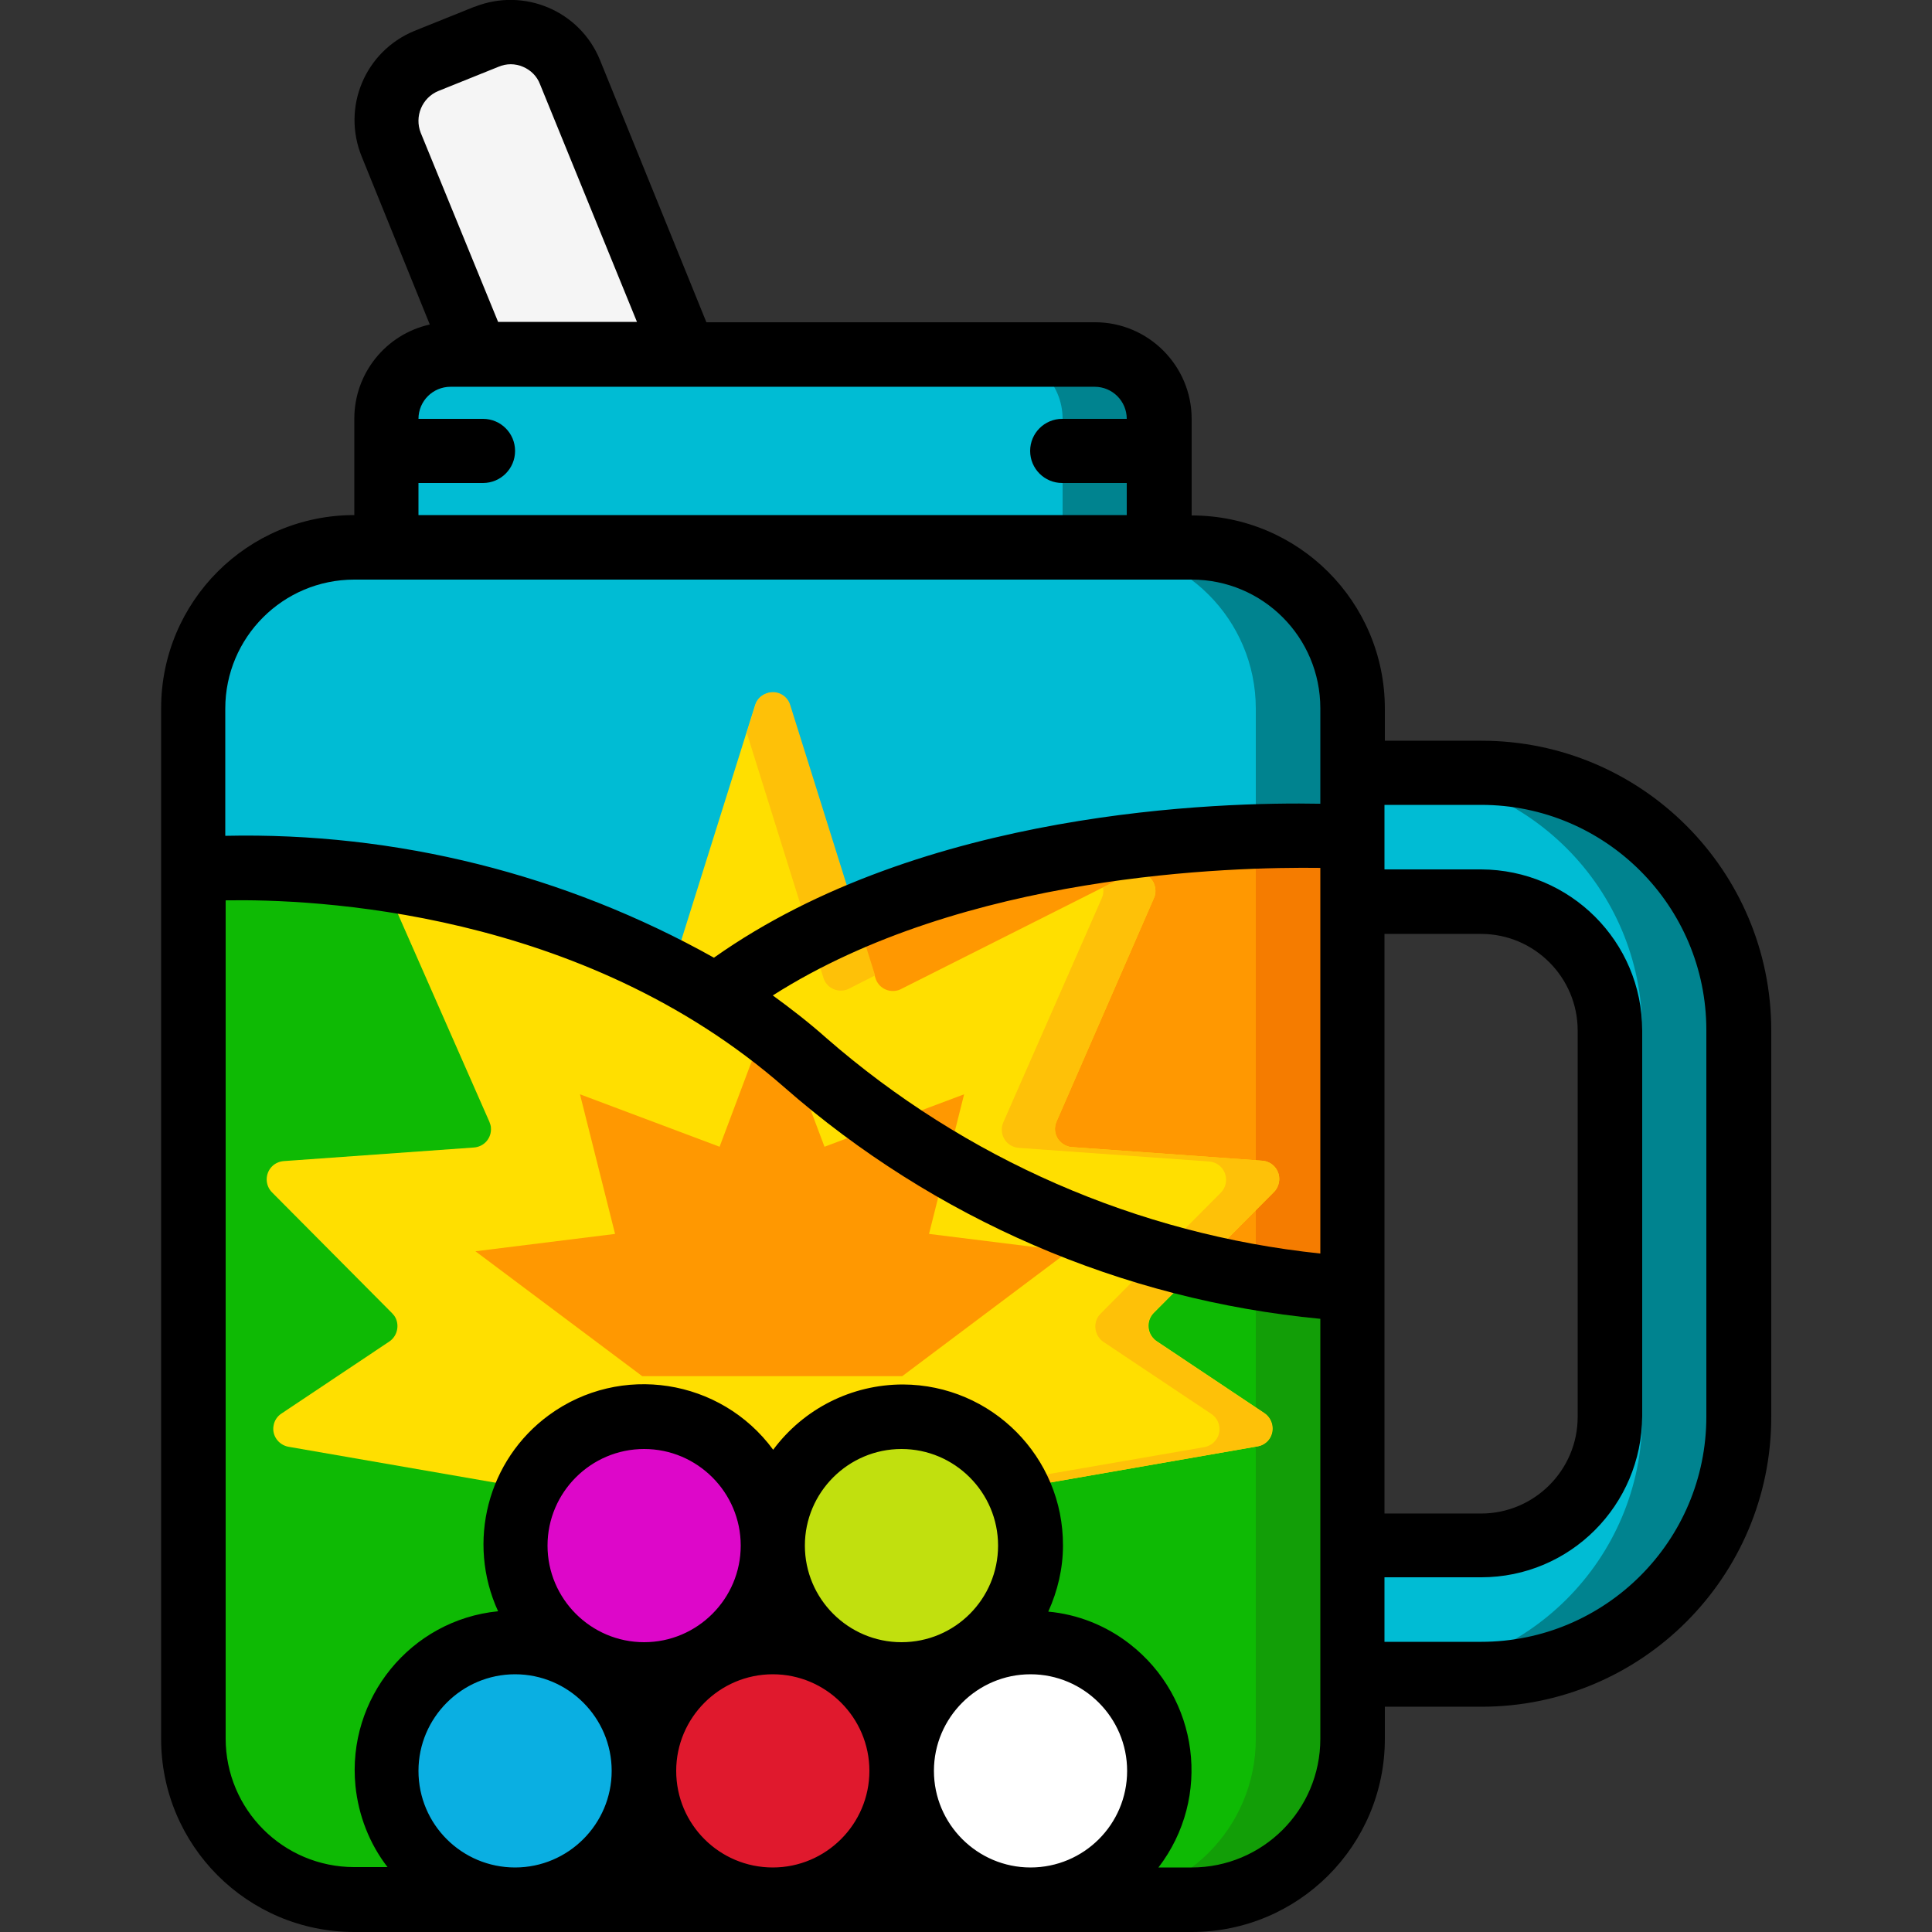 <?xml version="1.0" encoding="UTF-8"?>
<!-- Generator: Adobe Illustrator 26.2.1, SVG Export Plug-In . SVG Version: 6.00 Build 0)  -->
<svg xmlns="http://www.w3.org/2000/svg" xmlns:xlink="http://www.w3.org/1999/xlink" version="1.1" id="Layer_1" x="0px" y="0px" viewBox="0 0 512 512" style="enable-background:new 0 0 512 512;" xml:space="preserve">
<rect x="0" y="0" width="512" height="512" fill="#333333" stroke="none"/>
<style type="text/css">
	.st0{fill:#00BCD4;}
	.st1{fill:#00838F;}
	.st2{fill:#0EBA04;}
	.st3{fill:#129E07;}
	.st4{fill:#FF9801;}
	.st5{fill:#F57C00;}
	.st6{fill:#F5F5F5;}
	.st7{fill:#E0192D;}
	.st8{fill:#FFFFFF;}
	.st9{fill:#0AAFE2;}
	.st10{fill:#FFDF00;}
	.st11{fill:#FEC108;}
	.st12{fill:#DD07C9;}
	.st13{fill:#C1E00E;}
</style>
<g id="Icons">
	<path class="st0" d="M119.5,93.9h170.7c9.4,0,17.1,7.6,17.1,17.1v34.1l0,0H102.4l0,0v-34.1C102.4,101.5,110,93.9,119.5,93.9z"></path>
	<path class="st1" d="M290.1,93.9h-25.6c9.4,0,17.1,7.6,17.1,17.1v34.1h25.6v-34.1C307.2,101.5,299.6,93.9,290.1,93.9z"></path>
	<path class="st2" d="M358.4,341.3v119.5c0,23.6-19.1,42.7-42.7,42.7H93.9c-23.6,0-42.7-19.1-42.7-42.7V230.4   c48.4-2.6,96.6,9.1,138.4,33.6c8.4,5.2,16.3,11.1,23.7,17.6C253.7,317.1,304.7,338.2,358.4,341.3z"></path>
	<path class="st3" d="M213.3,281.6c-7.4-6.5-15.4-12.4-23.7-17.6c-41.7-24.5-89.7-36.2-137.9-33.6c39.7,1.7,78.3,13.3,112.3,33.6   c8.4,5.2,16.3,11.1,23.7,17.6c40.3,35.5,91.4,56.6,145.1,59.7v119.5c0,23.6-19.1,42.7-42.7,42.7h25.6c23.6,0,42.7-19.1,42.7-42.7   V341.3C304.7,338.2,253.7,317.1,213.3,281.6z"></path>
	<path class="st0" d="M358.4,187.7v34.1c0,0-104.6-7-168.8,42.2c-41.8-24.6-90-36.3-138.4-33.6v-42.7c0-23.6,19.1-42.7,42.7-42.7   h221.9C339.3,145.1,358.4,164.2,358.4,187.7z"></path>
	<path class="st1" d="M315.7,145.1h-25.6c23.6,0,42.7,19.1,42.7,42.7v34c15.6-0.5,25.6,0.1,25.6,0.1v-34.1   C358.4,164.2,339.3,145.1,315.7,145.1z"></path>
	<path class="st1" d="M51.2,230.3L51.2,230.3l0.5,0.1L51.2,230.3z"></path>
	<path class="st0" d="M460.8,273.1v102.4c0,37.7-30.6,68.3-68.3,68.3h-34.1v-34.1h34.1c18.9,0,34.1-15.3,34.1-34.1V273.1   c0-18.9-15.3-34.1-34.1-34.1h-34.1v-34.1h34.1C430.2,204.8,460.8,235.4,460.8,273.1z"></path>
	<path class="st1" d="M392.5,204.8h-25.6c37.7,0,68.3,30.6,68.3,68.3v102.4c0,37.7-30.6,68.3-68.3,68.3h25.6   c37.7,0,68.3-30.6,68.3-68.3V273.1C460.8,235.4,430.2,204.8,392.5,204.8z"></path>
	<path class="st4" d="M358.4,221.9v119.5c-53.7-3.2-104.7-24.2-145.1-59.7c-7.4-6.5-15.4-12.4-23.7-17.6   C253.8,214.9,358.4,221.9,358.4,221.9z"></path>
	<path class="st5" d="M331.2,221.8l1.6,0.1v116.7c8.5,1.6,17,2.5,25.6,2.8V221.9C358.4,221.9,347.8,221.2,331.2,221.8z"></path>
	<path class="st6" d="M181.5,93.9L151,19.1c-3.5-8.7-13.4-12.9-22.1-9.3c0,0-0.1,0-0.1,0L113,16.2c-8.7,3.6-12.9,13.6-9.3,22.3   c0,0,0,0,0,0l22.6,55.4H181.5z"></path>
	<g>
		<circle class="st7" cx="204.8" cy="469.3" r="34.1"></circle>
		<circle class="st8" cx="273.1" cy="469.3" r="34.1"></circle>
		<circle class="st9" cx="136.5" cy="469.3" r="34.1"></circle>
	</g>
</g>
<g id="Icons_00000175287277950779573410000008008838025560760459_">
	<path class="st10" d="M175.5,400.6l-99.1-17.2c-2.6-0.5-4.4-3-3.9-5.6c0.2-1.3,1-2.5,2.1-3.2l28.6-19.1c2.2-1.5,2.8-4.6,1.3-6.8   c-0.2-0.2-0.4-0.5-0.6-0.7l-31.8-32c-1.9-1.9-1.9-5,0-6.9c0.8-0.8,1.9-1.3,3.1-1.4l50.4-3.6c2.7-0.2,4.7-2.5,4.5-5.2   c0-0.5-0.2-1.1-0.4-1.6L103.6,238c-1.1-2.5,0-5.3,2.5-6.4c1.3-0.6,2.8-0.5,4.1,0.1l60.4,30.4c2.4,1.2,5.3,0.2,6.5-2.2   c0.1-0.2,0.2-0.5,0.3-0.7l22.7-72.3c0.8-2.6,3.6-4,6.1-3.1c1.5,0.5,2.7,1.6,3.1,3.1l22.7,72.3c0.8,2.6,3.5,4,6.1,3.2   c0.3-0.1,0.5-0.2,0.7-0.3l60.4-30.4c2.4-1.2,5.3-0.2,6.5,2.2c0.6,1.3,0.7,2.8,0.1,4.1l-25.8,59.2c-1.1,2.5,0,5.3,2.5,6.4   c0.5,0.2,1,0.4,1.6,0.4l50.4,3.6c2.7,0.2,4.7,2.5,4.5,5.2c-0.1,1.2-0.6,2.3-1.4,3.1l-31.8,32c-1.9,1.9-1.9,5,0,6.9   c0.2,0.2,0.4,0.4,0.7,0.6l28.6,19.1c2.2,1.5,2.8,4.5,1.4,6.7c-0.7,1.1-1.9,1.9-3.2,2.1L234,400.6L175.5,400.6z"></path>
	<path class="st11" d="M218.2,259.1c0.8,2.6,3.5,4,6.1,3.2c0.3-0.1,0.5-0.2,0.7-0.3l6.9-3.5l-22.5-71.7c-0.8-2.6-3.6-4-6.1-3.1   c-1.5,0.5-2.7,1.6-3.1,3.1l-2.3,7.4L218.2,259.1z"></path>
	<path class="st11" d="M305.7,347.9c-1.9,1.9-1.9,5,0,6.9c0.2,0.2,0.4,0.4,0.7,0.6l28.6,19.1c2.2,1.5,2.8,4.5,1.4,6.7   c-0.7,1.1-1.9,1.9-3.2,2.1L234,400.6c0.7-0.9,1.3-1.8,1.9-2.7l83.3-14.4c2.6-0.5,4.4-3,3.9-5.6c-0.2-1.3-1-2.5-2.1-3.2l-28.6-19.1   c-2.2-1.5-2.8-4.6-1.3-6.8c0.2-0.2,0.4-0.5,0.6-0.7l31.8-32c1.9-1.9,1.9-5,0-6.9c-0.8-0.8-1.9-1.3-3.1-1.4l-50.4-3.6   c-2.7-0.2-4.7-2.5-4.5-5.2c0-0.5,0.2-1.1,0.4-1.6L292,238c0.4-0.9,0.5-1.8,0.3-2.8l6.9-3.5c2.4-1.2,5.3-0.2,6.5,2.2   c0.6,1.3,0.7,2.8,0.1,4.1l-25.8,59.2c-1.1,2.5,0,5.3,2.5,6.4c0.5,0.2,1,0.4,1.6,0.4l36.6,2.6l13.8,1c2.7,0.2,4.7,2.5,4.5,5.2   c-0.1,1.2-0.6,2.3-1.4,3.1L305.7,347.9z"></path>
	<path class="st4" d="M170.2,364.7L126,331.6l37-4.6l-9.3-37l37,13.9l13.9-37l13.9,37l37-13.9l-9.3,37l37,4.6l-44.1,33.1H170.2z"></path>
</g>
<circle class="st12" cx="170.7" cy="409.6" r="34.1"></circle>
<circle class="st13" cx="238.9" cy="409.6" r="34.1"></circle>
<g id="Icons_copy">
	<path d="M93.9,512h221.9c28.3,0,51.2-22.9,51.2-51.2v-8.5h25.6c42.4,0,76.8-34.4,76.8-76.8V273.1c0-42.4-34.4-76.8-76.8-76.8h-25.6   v-8.5c0-28.3-22.9-51.2-51.2-51.2v-25.6c0-14.1-11.5-25.6-25.6-25.6H187.2L159,15.9c-5.3-13-20.1-19.3-33.2-14.1c0,0-0.1,0-0.1,0   l-15.9,6.4c-13.1,5.4-19.3,20.3-13.9,33.4L113.9,86c-11.7,2.6-20,13-20,24.9v25.6c-28.3,0-51.2,22.9-51.2,51.2v273.1   C42.7,489.1,65.6,512,93.9,512L93.9,512z M110.9,469.3c0-14.1,11.5-25.6,25.6-25.6s25.6,11.5,25.6,25.6c0,14.1-11.5,25.6-25.6,25.6   S110.9,483.5,110.9,469.3L110.9,469.3z M273.1,494.9c-14.1,0-25.6-11.5-25.6-25.6c0-14.1,11.5-25.6,25.6-25.6s25.6,11.5,25.6,25.6   C298.7,483.5,287.2,494.9,273.1,494.9L273.1,494.9z M179.2,469.3c0-14.1,11.5-25.6,25.6-25.6c14.1,0,25.6,11.5,25.6,25.6   c0,14.1-11.5,25.6-25.6,25.6C190.7,494.9,179.2,483.5,179.2,469.3L179.2,469.3z M238.9,435.2c-14.1,0-25.6-11.5-25.6-25.6   c0-14.1,11.5-25.6,25.6-25.6c14.1,0,25.6,11.5,25.6,25.6C264.5,423.7,253.1,435.2,238.9,435.2z M170.7,435.2   c-14.1,0-25.6-11.5-25.6-25.6c0-14.1,11.5-25.6,25.6-25.6c14.1,0,25.6,11.5,25.6,25.6C196.3,423.7,184.8,435.2,170.7,435.2z    M349.9,460.8c0,18.9-15.3,34.1-34.1,34.1H307c14.2-18.5,10.8-45-7.7-59.3c-6.2-4.8-13.7-7.8-21.5-8.5c2.5-5.5,3.9-11.5,3.9-17.5   c0.1-23.5-18.9-42.6-42.4-42.7c-13.6,0-26.3,6.4-34.4,17.3c-13.9-18.9-40.5-23-59.4-9.2c-16.3,11.9-21.9,33.7-13.5,52   c-23.2,2.3-40.1,23.1-37.8,46.3c0.8,7.8,3.7,15.3,8.5,21.5h-8.8c-18.9,0-34.1-15.3-34.1-34.1V238.6c23.3-0.4,94.3,2.5,148,49.5   c39.8,34.9,89.5,56.4,142.1,61.4L349.9,460.8z M366.9,247.5h25.6c14.1,0,25.6,11.5,25.6,25.6v102.4c0,14.1-11.5,25.6-25.6,25.6   h-25.6V247.5z M349.9,238.9v93.3c-48.5-5.1-94.2-25.1-130.9-57.1c-4.6-4.1-9.4-7.8-14.2-11.3c50.7-32.3,121.6-34.1,145.1-33.8   V238.9z M392.5,213.3c33,0,59.7,26.8,59.7,59.7v102.4c0,33-26.8,59.7-59.7,59.7h-25.6v-17.1h25.6c23.6,0,42.6-19.1,42.7-42.7V273.1   c0-23.6-19.1-42.6-42.7-42.7h-25.6v-17.1H392.5z M116.2,24.1l15.9-6.4c2.1-0.9,4.4-0.9,6.5,0c2.1,0.9,3.7,2.5,4.5,4.6l25.7,63H132   l-20.5-50.1C109.8,30.9,111.8,25.9,116.2,24.1L116.2,24.1z M110.9,128H128c4.7,0,8.5-3.8,8.5-8.5c0-4.7-3.8-8.5-8.5-8.5h-17.1   c0-4.7,3.8-8.5,8.5-8.5h170.7c4.7,0,8.5,3.8,8.5,8.5h-17.1c-4.7,0-8.5,3.8-8.5,8.5c0,4.7,3.8,8.5,8.5,8.5h17.1v8.5H110.9L110.9,128   z M93.9,153.6h221.9c18.9,0,34.1,15.3,34.1,34.1V213c-26.6-0.5-105.3,1.6-160.7,40.8c-39.5-22.1-84.2-33.3-129.5-32.3v-33.7   C59.7,168.9,75,153.6,93.9,153.6L93.9,153.6z"></path>
</g>
</svg>
